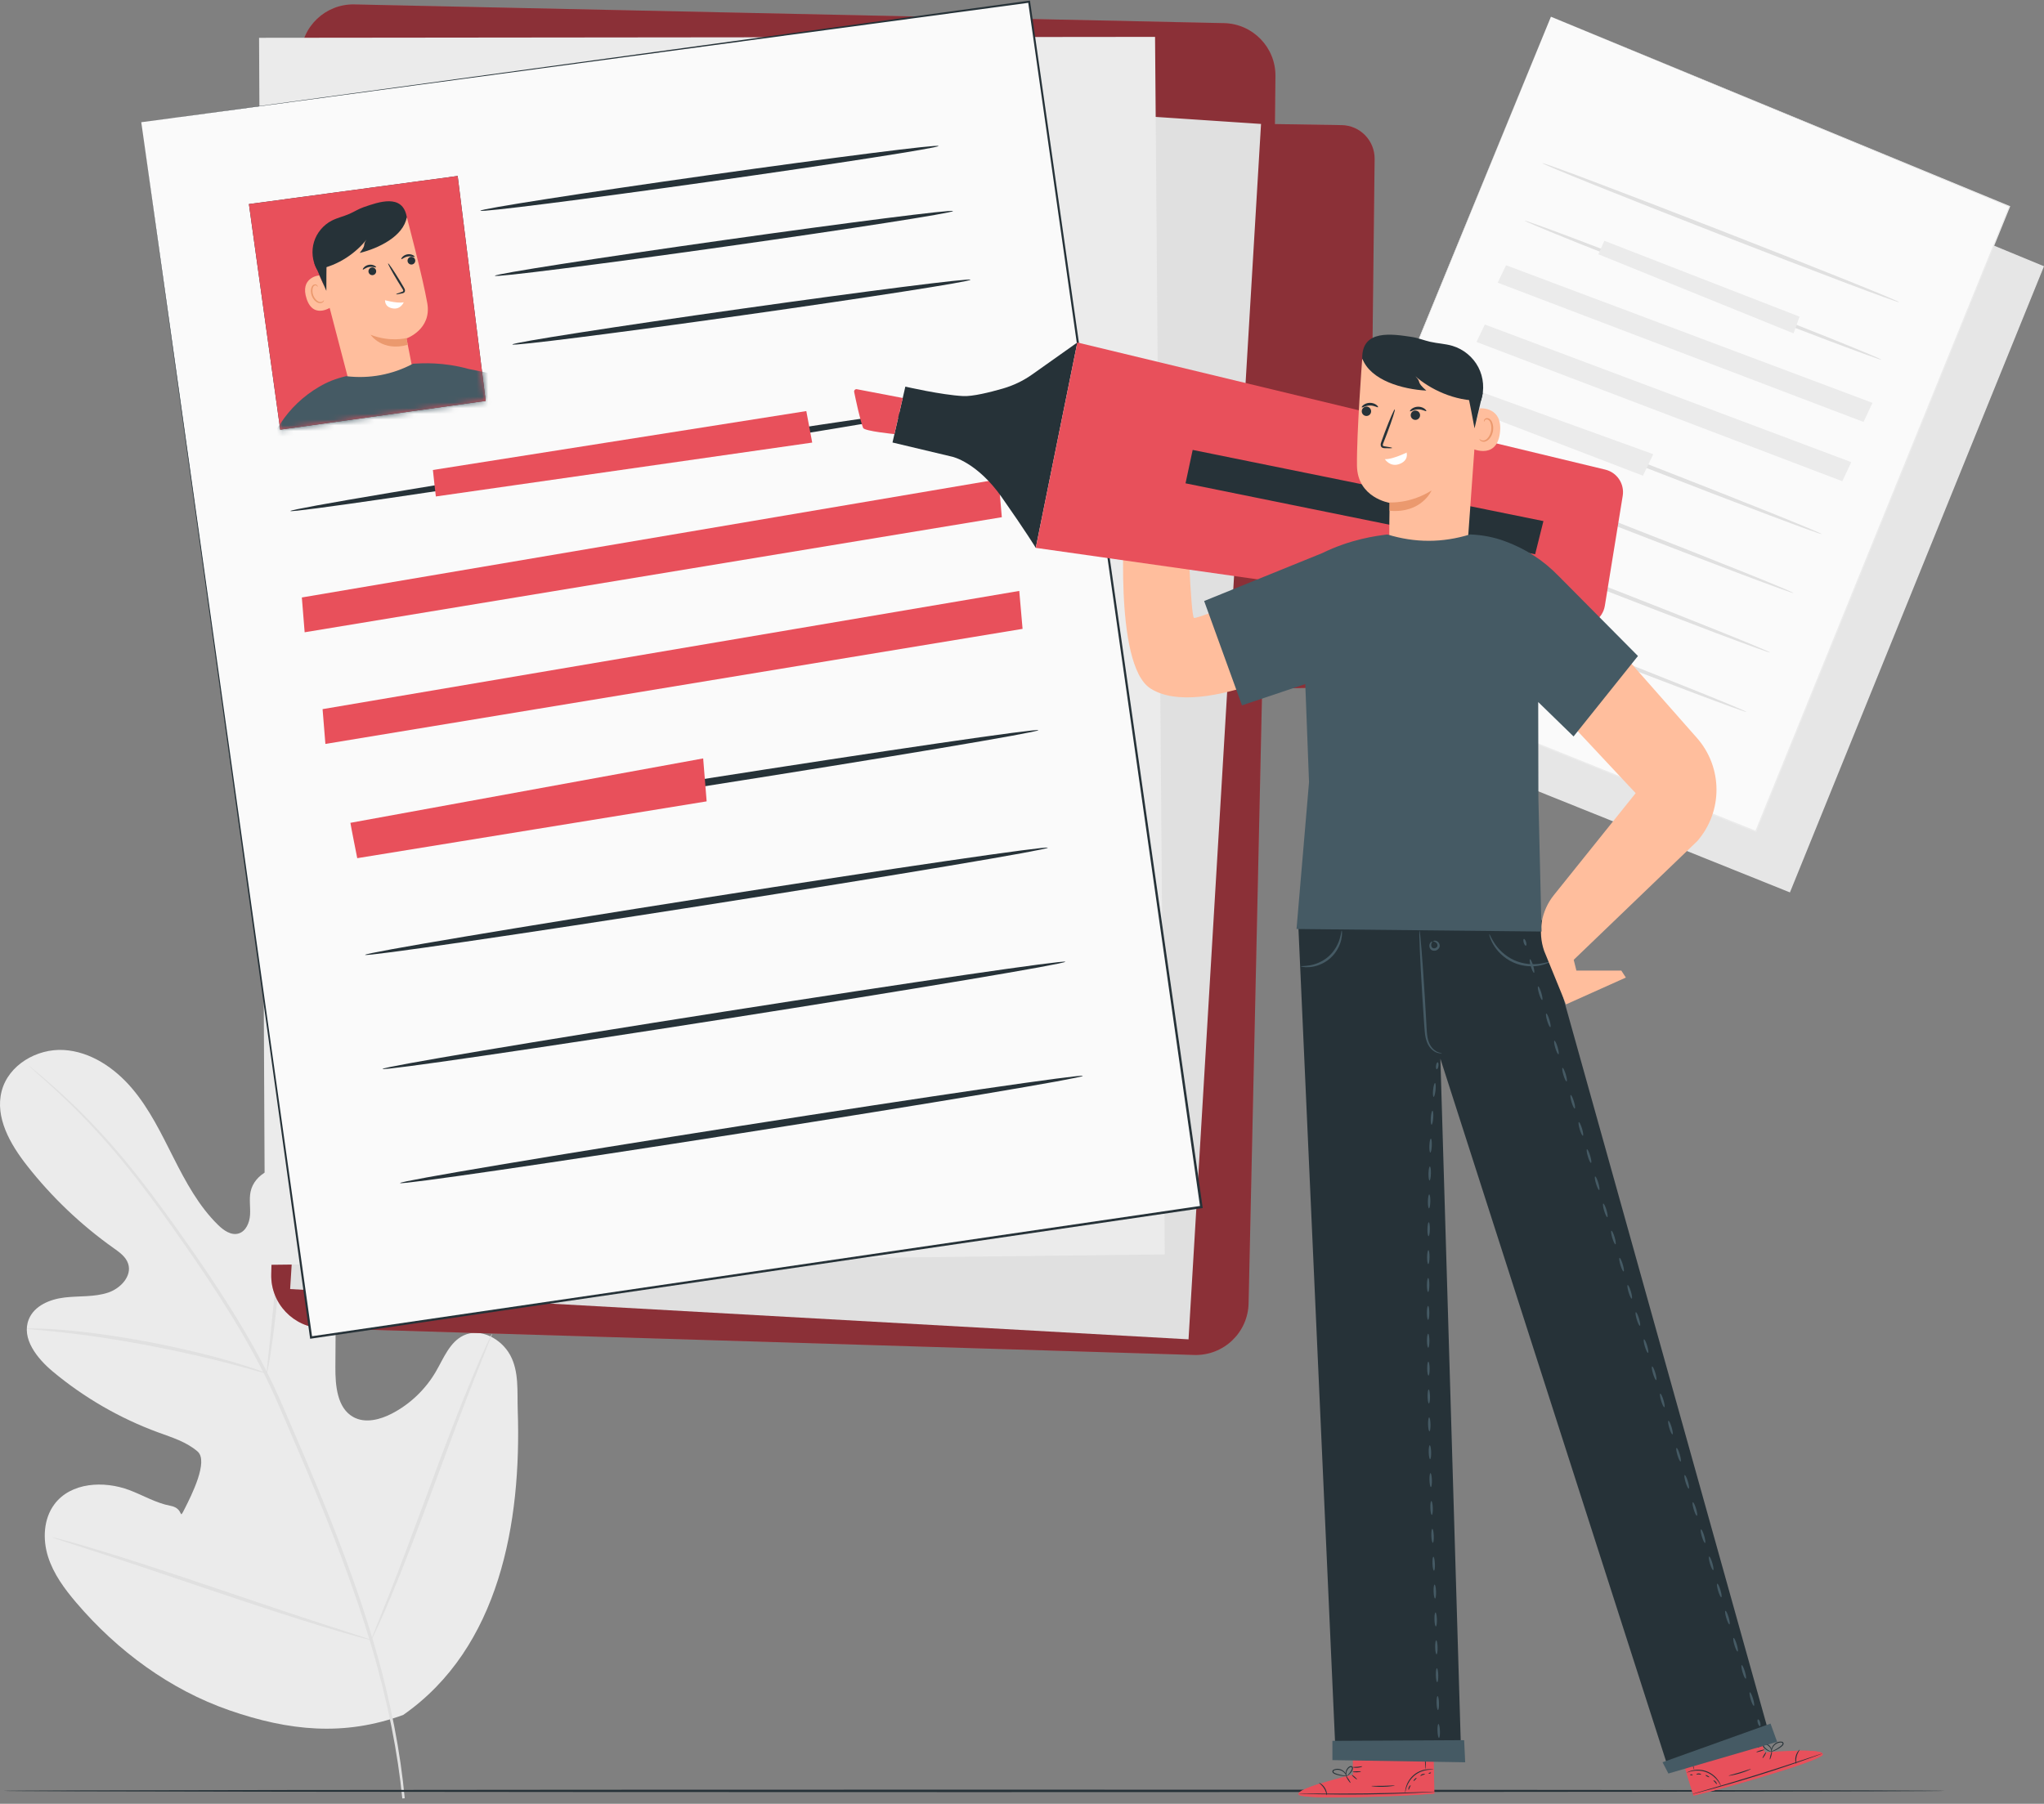 <svg width="358" height="316" viewBox="0 0 358 316" fill="none" xmlns="http://www.w3.org/2000/svg">
<rect x="0" y="0" width="358" height="316" fill="#808080" stroke="none"/>
<path d="M70.627 300.437C87.516 288.637 91.348 266.736 90.68 247.049C90.569 243.763 90.93 240.299 89.366 237.416C87.802 234.533 84.155 232.563 81.213 233.947C78.772 235.096 77.709 237.935 76.344 240.283C74.528 243.407 71.821 245.991 68.637 247.644C66.544 248.729 63.955 249.394 61.89 248.255C59.055 246.69 58.721 242.774 58.741 239.506C58.78 233.414 58.818 227.322 58.855 221.232C58.876 217.963 58.885 214.626 57.869 211.524C56.852 208.422 54.606 205.54 51.497 204.67C48.388 203.799 44.543 205.591 43.886 208.79C43.613 210.122 43.884 211.503 43.794 212.86C43.703 214.217 43.071 215.719 41.782 216.097C40.478 216.479 39.17 215.553 38.193 214.597C34.819 211.297 32.531 207.046 30.391 202.818C28.252 198.591 26.175 194.263 23.114 190.663C20.053 187.064 15.819 184.211 11.139 183.946C6.457 183.682 1.47 186.571 0.287 191.166C-0.899 195.774 1.789 200.449 4.715 204.178C9.054 209.713 14.189 214.606 19.905 218.658C20.936 219.389 22.052 220.179 22.446 221.39C23.156 223.569 21.091 225.733 18.94 226.449C16.504 227.261 13.86 227.008 11.312 227.308C8.763 227.608 6.003 228.732 5.038 231.141C3.7 234.481 6.494 237.983 9.243 240.276C14.748 244.869 21.034 248.497 27.739 250.954C30.143 251.834 32.673 252.605 34.612 254.294C36.551 255.984 33.542 261.963 32.372 264.265C31.199 266.57 32.372 264.265 29.853 263.798C27.336 263.331 25.08 261.964 22.68 261.058C18.189 259.363 12.388 259.673 9.511 263.554C7.62 266.106 7.454 269.659 8.411 272.7C9.367 275.742 11.306 278.362 13.365 280.778C20.564 289.224 29.78 296.023 40.2 299.636C50.618 303.246 60.273 304.223 70.627 300.437Z" fill="#EBEBEB"/>
<path d="M70.886 315.033C70.172 307.235 68.462 298.024 65.546 288.096C62.648 278.161 58.569 267.534 53.92 256.565C52.748 253.828 51.59 251.123 50.449 248.457C49.303 245.798 48.167 243.161 46.897 240.651C44.377 235.619 41.572 230.972 38.77 226.645C35.97 222.315 33.154 218.308 30.495 214.581C27.826 210.857 25.273 207.434 22.813 204.413C17.911 198.351 13.386 193.938 10.156 191.036C8.544 189.579 7.256 188.489 6.374 187.762C5.949 187.417 5.616 187.147 5.366 186.943C5.136 186.761 5.015 186.672 5.009 186.68C5.002 186.688 5.109 186.793 5.326 186.991C5.567 187.206 5.889 187.492 6.297 187.856C7.153 188.612 8.415 189.729 10.002 191.21C13.178 194.163 17.64 198.606 22.486 204.684C24.918 207.714 27.445 211.144 30.091 214.874C32.731 218.612 35.527 222.623 38.308 226.95C41.09 231.275 43.874 235.91 46.372 240.918C47.632 243.417 48.755 246.031 49.902 248.697C51.042 251.362 52.198 254.066 53.369 256.802C58.013 267.763 62.098 278.358 65.017 288.255C67.953 298.143 69.699 307.308 70.463 315.073" fill="#E0E0E0"/>
<path d="M46.725 240.623C46.765 240.629 46.877 240.132 47.044 239.228C47.216 238.324 47.421 237.01 47.651 235.383C48.113 232.128 48.597 227.612 49.113 222.632C49.629 217.649 50.177 213.153 50.687 209.915C50.938 208.296 51.153 206.986 51.315 206.083C51.47 205.179 51.538 204.674 51.497 204.664C51.457 204.655 51.313 205.142 51.087 206.034C50.855 206.924 50.574 208.226 50.27 209.841C49.649 213.072 49.033 217.579 48.517 222.567C48.02 227.483 47.573 231.931 47.23 235.329C47.065 236.863 46.926 238.156 46.813 239.194C46.717 240.107 46.683 240.616 46.725 240.623Z" fill="#E0E0E0"/>
<path d="M4.703 232.77C4.702 232.812 5.3 232.881 6.379 232.971C7.457 233.067 9.018 233.197 10.941 233.42C14.79 233.836 20.086 234.596 25.893 235.69C31.699 236.795 36.911 238.018 40.656 239.012C42.533 239.496 44.04 239.928 45.084 240.22C46.127 240.517 46.71 240.662 46.724 240.623C46.737 240.583 46.177 240.361 45.154 239.994C44.129 239.632 42.635 239.136 40.768 238.597C37.042 237.494 31.827 236.2 26.003 235.091C20.18 233.995 14.854 233.299 10.982 232.992C9.047 232.823 7.477 232.757 6.391 232.735C5.306 232.717 4.706 232.727 4.703 232.77Z" fill="#E0E0E0"/>
<path d="M65.029 287.318C65.048 287.326 65.146 287.151 65.317 286.805C65.511 286.395 65.748 285.893 66.035 285.285C66.653 283.963 67.498 282.025 68.51 279.617C70.537 274.804 73.128 268.066 75.887 260.592C78.648 253.116 81.173 246.363 83.097 241.514C84.04 239.157 84.815 237.218 85.391 235.776C85.638 235.151 85.841 234.635 86.007 234.211C86.142 233.851 86.204 233.658 86.184 233.649C86.165 233.641 86.067 233.818 85.896 234.162C85.701 234.573 85.464 235.074 85.177 235.681C84.559 237.004 83.715 238.942 82.703 241.349C80.675 246.163 78.085 252.901 75.325 260.377C72.565 267.852 70.04 274.604 68.116 279.453C67.172 281.81 66.398 283.75 65.82 285.189C65.574 285.815 65.371 286.332 65.205 286.755C65.072 287.116 65.01 287.31 65.029 287.318Z" fill="#E0E0E0"/>
<path d="M9.19 269.326C9.184 269.346 9.376 269.424 9.744 269.554C10.181 269.7 10.716 269.88 11.366 270.098C12.864 270.583 14.885 271.239 17.345 272.035C22.394 273.673 29.341 276.014 37.014 278.612C44.689 281.212 51.665 283.491 56.749 285.024C59.291 285.791 61.353 286.391 62.787 286.776C63.451 286.95 63.997 287.094 64.441 287.211C64.822 287.304 65.024 287.342 65.03 287.322C65.036 287.301 64.844 287.223 64.476 287.092C64.04 286.947 63.504 286.767 62.854 286.55C61.356 286.064 59.335 285.41 56.875 284.613C51.826 282.976 44.878 280.634 37.203 278.036C29.53 275.437 22.556 273.158 17.471 271.625C14.93 270.857 12.867 270.257 11.432 269.872C10.77 269.698 10.223 269.554 9.778 269.437C9.398 269.344 9.196 269.305 9.19 269.326Z" fill="#E0E0E0"/>
<path d="M277.552 13.445L232.424 123.65L313.437 156.187L357.874 46.697L277.552 13.445Z" fill="#E6E6E6"/>
<path d="M277.552 13.445C278.287 13.749 309.217 26.513 357.911 46.609L358 46.646L357.964 46.734C345.485 77.499 330.13 115.351 313.547 156.232L313.503 156.341L313.394 156.297C313.208 156.222 313.005 156.141 312.803 156.06C283.96 144.472 256.613 133.484 232.384 123.75L232.284 123.71L232.325 123.61C259.079 58.44 277.191 14.323 277.552 13.445C277.194 14.323 259.161 58.474 232.523 123.69L232.464 123.55C256.695 133.278 284.045 144.259 312.89 155.839C313.093 155.921 313.295 156.002 313.482 156.076L313.328 156.141C329.926 115.267 345.295 77.419 357.785 46.66L357.838 46.785C309.189 26.583 278.286 13.75 277.552 13.445Z" fill="#E6E6E6"/>
<path d="M271.641 2.93L226.514 113.134L307.527 145.671L351.964 36.182L271.641 2.93Z" fill="#FAFAFA"/>
<path d="M271.641 2.93C272.377 3.233 303.307 15.997 352.001 36.093L352.089 36.13L352.053 36.219C339.574 66.983 324.219 104.835 307.637 145.717L307.592 145.826L307.483 145.781C307.297 145.707 307.095 145.626 306.892 145.544C278.05 133.956 250.703 122.968 226.474 113.234L226.374 113.194L226.415 113.094C253.169 47.924 271.281 3.808 271.641 2.93C271.283 3.808 253.25 47.958 226.612 113.175L226.554 113.035C250.785 122.763 278.135 133.744 306.981 145.325C307.183 145.406 307.386 145.487 307.572 145.562L307.418 145.627C324.017 104.753 339.385 66.905 351.875 36.146L351.928 36.271C303.278 16.068 272.377 3.235 271.641 2.93Z" fill="#EBEBEB"/>
<path d="M332.624 52.94C332.553 53.123 318.507 47.818 301.256 41.093C283.999 34.365 270.071 28.766 270.142 28.583C270.214 28.4 284.256 33.704 301.513 40.432C318.764 47.157 332.694 52.758 332.624 52.94Z" fill="#E0E0E0"/>
<path d="M329.524 63.019C329.452 63.201 315.407 57.896 298.156 51.171C280.899 44.444 266.971 38.844 267.042 38.661C267.114 38.478 281.156 43.782 298.413 50.51C315.664 57.235 329.595 62.837 329.524 63.019Z" fill="#E0E0E0"/>
<path d="M319.05 93.565C318.978 93.748 304.933 88.443 287.682 81.718C270.424 74.99 256.497 69.39 256.568 69.208C256.639 69.025 270.682 74.329 287.939 81.057C305.19 87.782 319.12 93.383 319.05 93.565Z" fill="#E0E0E0"/>
<path d="M314.105 103.886C314.034 104.069 299.988 98.763 282.737 92.038C265.48 85.311 251.552 79.711 251.623 79.528C251.695 79.345 265.737 84.649 282.994 91.377C300.246 98.102 314.176 103.703 314.105 103.886Z" fill="#E0E0E0"/>
<path d="M309.997 114.308C309.926 114.49 295.88 109.185 278.629 102.46C261.372 95.733 247.444 90.133 247.516 89.95C247.587 89.767 261.629 95.072 278.887 101.799C296.138 108.523 310.068 114.125 309.997 114.308Z" fill="#E0E0E0"/>
<path d="M305.889 124.729C305.817 124.912 291.771 119.607 274.521 112.882C257.263 106.155 243.336 100.554 243.407 100.372C243.478 100.189 257.521 105.494 274.778 112.221C292.03 118.946 305.96 124.547 305.889 124.729Z" fill="#E0E0E0"/>
<path d="M280.996 42.18C280.791 42.608 279.951 44.544 279.951 44.544L314.136 58.405L315.18 55.474L280.996 42.18Z" fill="#EBEBEB"/>
<path d="M263.782 46.469C263.577 46.898 262.318 49.525 262.318 49.525L326.389 73.922L327.965 70.579L263.782 46.469Z" fill="#EBEBEB"/>
<path d="M260.065 56.852C259.86 57.28 258.601 59.907 258.601 59.907L322.672 84.306L324.248 80.962L260.065 56.852Z" fill="#EBEBEB"/>
<path d="M256.844 67.742C256.771 67.894 255.691 71.04 255.691 71.04L287.759 83.339L289.566 79.568L256.844 67.742Z" fill="#EBEBEB"/>
<path d="M340.617 313.744C340.617 313.862 264.502 313.958 170.632 313.958C76.73 313.958 0.631 313.862 0.631 313.744C0.631 313.627 76.73 313.531 170.632 313.531C264.502 313.531 340.617 313.626 340.617 313.744Z" fill="#263238"/>
<path d="M52.681 9.689C51.587 46.779 48.364 186.087 47.508 223.26C47.391 228.337 51.392 232.551 56.468 232.706L209.16 237.373C214.295 237.529 218.572 233.471 218.685 228.336L221.062 120.651L233.989 120.441C237.169 120.39 239.73 117.816 239.767 114.636L240.76 27.859C240.797 24.625 238.214 21.97 234.98 21.919L223.3 21.734L223.389 13.342C223.442 8.305 219.43 4.163 214.394 4.054L62.067 0.776C57.022 0.666 52.83 4.642 52.681 9.689Z" fill="#E8505B"/>
<path opacity="0.4" d="M52.681 9.689C51.587 46.779 48.364 186.087 47.508 223.26C47.391 228.337 51.392 232.551 56.468 232.706L209.16 237.373C214.295 237.529 218.572 233.471 218.685 228.336L221.062 120.651L233.989 120.441C237.169 120.39 239.73 117.816 239.767 114.636L240.76 27.859C240.797 24.625 238.214 21.97 234.98 21.919L223.3 21.734L223.389 13.342C223.442 8.305 219.43 4.163 214.394 4.054L62.067 0.776C57.022 0.666 52.83 4.642 52.681 9.689Z" fill="black"/>
<path d="M64.285 11.281L50.818 225.829L208.168 234.639L220.866 21.714L64.285 11.281Z" fill="#E0E0E0"/>
<path d="M45.375 6.622L46.422 221.59L204.008 219.758L202.304 6.461L45.375 6.622Z" fill="#EBEBEB"/>
<path d="M24.744 21.411L54.486 234.314L210.416 211.456L180.246 0.297L24.744 21.411Z" fill="#FAFAFA"/>
<path d="M24.744 21.413C26.167 21.217 86.01 13.024 180.222 0.125L180.393 0.102L180.418 0.273C188.906 59.598 199.349 132.593 210.627 211.427L210.658 211.637L210.447 211.668C210.089 211.721 209.699 211.778 209.31 211.835C153.791 219.966 101.151 227.675 54.515 234.506L54.321 234.534L54.294 234.34C36.814 108.38 24.979 23.11 24.744 21.413C24.983 23.107 36.969 108.358 54.677 234.288L54.457 234.123C101.093 227.281 153.73 219.558 209.247 211.413C209.636 211.355 210.026 211.299 210.384 211.246L210.203 211.487C198.954 132.649 188.537 59.65 180.072 0.323L180.268 0.471C86.029 13.16 26.167 21.221 24.744 21.413Z" fill="#263238"/>
<path d="M170.448 70.748C170.503 71.097 143.774 75.585 110.754 80.769C77.723 85.956 50.911 89.875 50.856 89.526C50.801 89.176 77.525 84.69 110.556 79.504C143.575 74.32 170.393 70.399 170.448 70.748Z" fill="#263238"/>
<path d="M181.867 127.92C181.922 128.269 155.192 132.757 122.173 137.941C89.142 143.127 62.33 147.047 62.275 146.697C62.22 146.348 88.944 141.862 121.975 136.676C154.994 131.492 181.812 127.571 181.867 127.92Z" fill="#263238"/>
<path d="M183.531 148.506C183.586 148.855 156.856 153.343 123.837 158.527C90.807 163.713 63.994 167.633 63.939 167.283C63.884 166.934 90.608 162.448 123.639 157.262C156.658 152.077 183.476 148.157 183.531 148.506Z" fill="#263238"/>
<path d="M164.381 25.577C164.394 25.898 146.44 28.696 124.286 31.826C102.123 34.958 84.152 37.235 84.139 36.915C84.126 36.594 102.075 33.797 124.238 30.665C146.393 27.535 164.367 25.256 164.381 25.577Z" fill="#263238"/>
<path d="M166.917 36.975C166.93 37.296 148.976 40.094 126.822 43.225C104.659 46.356 86.688 48.634 86.675 48.313C86.662 47.992 104.611 45.195 126.774 42.064C148.929 38.933 166.904 36.655 166.917 36.975Z" fill="#263238"/>
<path d="M169.978 49.007C169.991 49.327 152.038 52.126 129.883 55.256C107.721 58.387 89.75 60.665 89.737 60.344C89.724 60.024 107.673 57.226 129.836 54.095C151.99 50.965 169.965 48.686 169.978 49.007Z" fill="#263238"/>
<path d="M186.592 168.49C186.647 168.84 159.918 173.327 126.898 178.511C93.868 183.697 67.055 187.617 67 187.268C66.945 186.919 93.669 182.432 126.7 177.246C159.719 172.062 186.537 168.141 186.592 168.49Z" fill="#263238"/>
<path d="M189.653 188.483C189.708 188.832 162.979 193.319 129.96 198.503C96.929 203.69 70.117 207.609 70.062 207.26C70.007 206.911 96.73 202.424 129.761 197.238C162.78 192.054 189.598 188.133 189.653 188.483Z" fill="#263238"/>
<path d="M75.821 82.337C75.89 83.192 76.339 86.976 76.339 86.976L142.255 77.536L141.222 72.016L75.821 82.337Z" fill="#E8505B"/>
<path d="M52.867 104.671C52.935 105.526 53.359 110.768 53.359 110.768L175.467 90.608L174.888 83.961L52.867 104.671Z" fill="#E8505B"/>
<path d="M56.499 124.233C56.568 125.089 56.992 130.33 56.992 130.33L179.1 110.17L178.52 103.523L56.499 124.233Z" fill="#E8505B"/>
<path d="M61.373 144.151C61.398 144.453 62.57 150.343 62.57 150.343L123.766 140.391L123.158 132.867L61.373 144.151Z" fill="#E8505B"/>
<path d="M43.597 35.752L49.081 75.269L85.063 70.231L80.161 30.828L43.597 35.752Z" fill="#263238"/>
<path d="M43.597 35.752L49.081 75.269L85.063 70.231L80.161 30.828L43.597 35.752Z" fill="#E8505B"/>
<mask id="mask0_1354_115683" style="mask-type:luminance" maskUnits="userSpaceOnUse" x="43" y="30" width="43" height="46">
<path d="M43.597 35.752L49.081 75.269L85.063 70.231L80.161 30.828L43.597 35.752Z" fill="white"/>
</mask>
<g mask="url(#mask0_1354_115683)">
<path d="M61.541 68.474L72.384 65.54C72.212 64.242 71.192 59.287 71.192 59.287C71.192 59.287 75.639 57.721 74.841 53.132C74.042 48.542 71.286 38.176 71.286 38.176C65.56 36.888 59.586 38.8 55.671 43.171L55.089 43.821L61.541 68.474Z" fill="#FFBE9D"/>
<path d="M71.701 46.245C71.383 46.049 71.284 45.632 71.48 45.314C71.676 44.996 72.092 44.897 72.41 45.093C72.729 45.289 72.828 45.705 72.632 46.023C72.436 46.342 72.019 46.441 71.701 46.245Z" fill="#263238"/>
<path d="M72.616 44.991C72.56 45.084 72.045 44.821 71.414 44.936C70.781 45.042 70.386 45.462 70.302 45.395C70.261 45.365 70.306 45.208 70.477 45.02C70.645 44.832 70.954 44.624 71.349 44.555C71.742 44.486 72.104 44.578 72.325 44.698C72.55 44.817 72.645 44.949 72.616 44.991Z" fill="#263238"/>
<path d="M65.454 46.897C65.802 47.03 65.977 47.422 65.842 47.771C65.709 48.119 65.317 48.294 64.968 48.159C64.62 48.026 64.445 47.634 64.58 47.285C64.713 46.937 65.105 46.763 65.454 46.897Z" fill="#263238"/>
<path d="M65.87 46.827C65.813 46.92 65.299 46.657 64.668 46.772C64.035 46.878 63.64 47.298 63.556 47.23C63.515 47.201 63.56 47.044 63.731 46.856C63.899 46.668 64.208 46.46 64.603 46.391C64.996 46.322 65.358 46.414 65.579 46.533C65.804 46.654 65.899 46.785 65.87 46.827Z" fill="#263238"/>
<path d="M69.37 51.555C69.357 51.507 69.732 51.355 70.35 51.148C70.512 51.1 70.635 51.039 70.63 50.948C70.64 50.843 70.544 50.678 70.423 50.497C70.183 50.11 69.94 49.719 69.685 49.309C68.656 47.612 67.891 46.195 67.977 46.142C68.063 46.09 68.967 47.423 69.997 49.12C70.243 49.536 70.478 49.932 70.71 50.324C70.806 50.503 70.963 50.704 70.928 50.993C70.908 51.138 70.797 51.26 70.693 51.309C70.59 51.362 70.497 51.38 70.418 51.398C69.784 51.539 69.384 51.603 69.37 51.555Z" fill="#263238"/>
<path d="M67.452 52.629C66.721 52.361 69.44 53.252 70.713 52.95C70.713 52.95 70.196 54.265 68.786 54.028C67.321 53.782 67.452 52.629 67.452 52.629Z" fill="white"/>
<path d="M71.188 59.223C71.188 59.223 68.338 59.998 64.902 58.641C64.902 58.641 66.928 61.673 71.42 60.407L71.188 59.223Z" fill="#EB996E"/>
<path d="M55.907 48.25C55.799 48.238 52.446 48.632 53.717 52.389C54.987 56.147 58.362 53.621 58.332 53.511C58.303 53.402 55.907 48.25 55.907 48.25Z" fill="#FFBE9D"/>
<path d="M56.735 52.585C56.714 52.578 56.685 52.653 56.591 52.741C56.5 52.827 56.327 52.923 56.105 52.916C55.659 52.905 55.111 52.387 54.865 51.717C54.739 51.378 54.701 51.028 54.731 50.717C54.753 50.403 54.865 50.151 55.053 50.048C55.237 49.935 55.418 50.007 55.5 50.097C55.586 50.186 55.588 50.269 55.61 50.268C55.624 50.274 55.669 50.178 55.587 50.032C55.546 49.964 55.472 49.89 55.36 49.847C55.245 49.805 55.1 49.812 54.965 49.874C54.683 49.992 54.512 50.347 54.478 50.688C54.43 51.036 54.465 51.432 54.606 51.812C54.885 52.562 55.512 53.139 56.109 53.113C56.397 53.092 56.591 52.938 56.674 52.811C56.76 52.678 56.751 52.587 56.735 52.585Z" fill="#EB996E"/>
<path d="M71.249 38.045C70.649 41.409 66.322 43.502 63.002 44.314C64.302 42.662 63.395 43.124 64.176 41.987C62.506 44.119 59.368 46.571 55.502 47.192C54.701 45.74 54.514 43.961 54.998 42.373C55.482 40.787 56.629 39.414 58.104 38.655C59.078 38.154 60.166 37.92 61.17 37.482C62.017 37.112 62.803 36.6 63.678 36.298C66.302 35.394 70.545 33.848 71.249 38.045Z" fill="#263238"/>
<path d="M57.246 45.102C57.155 45.575 57.16 50.954 57.16 50.954L55.056 46.159L57.246 45.102Z" fill="#263238"/>
<path d="M39.991 87.623L49.106 74.207L49.108 74.209C50.858 71.551 53.089 69.41 55.925 67.743C57.302 66.932 58.811 66.32 60.611 65.904C64.749 66.383 68.661 65.655 72.347 63.72C73.997 63.622 77.641 63.406 82.095 64.642L100.133 68.313L97.527 84.137L87.974 82.79L90.044 96.825L95.713 117.347L60.987 124.203L57.906 105.205L55.377 91.517L51.269 97.341L39.991 87.623Z" fill="#455A64"/>
</g>
<path d="M236.959 310.89L236.916 303.351L251.037 303.18L251.217 314.209L250.342 314.275C246.448 314.539 230.524 315.341 227.909 314.583C224.994 313.738 236.959 310.89 236.959 310.89Z" fill="#E8505B"/>
<path d="M246.096 314.165C246.283 312.982 246.926 311.878 247.861 311.132C248.797 310.386 249.955 309.984 251.15 310.065L251.201 314.011L246.096 314.165Z" fill="#E8505B"/>
<path d="M231.116 312.492C231.116 312.492 226.925 313.756 227.458 314.443C227.991 315.129 244.114 314.924 251.217 314.211L251.191 313.895L232.387 314.294C232.387 314.294 231.938 312.517 231.116 312.492Z" fill="#E8505B"/>
<path d="M251.412 313.881C251.412 313.886 251.329 313.896 251.17 313.91C250.961 313.926 250.731 313.942 250.473 313.961C249.776 314 248.919 314.048 247.907 314.104C245.74 314.21 242.745 314.316 239.435 314.361C236.125 314.405 233.127 314.38 230.958 314.333C229.946 314.304 229.088 314.279 228.39 314.259C228.131 314.247 227.903 314.237 227.693 314.227C227.534 314.218 227.45 314.21 227.45 314.204C227.45 314.199 227.534 314.195 227.693 314.193C227.903 314.193 228.133 314.193 228.392 314.193C229.09 314.198 229.947 314.204 230.96 314.213C233.129 314.229 236.125 314.235 239.434 314.191C242.742 314.146 245.735 314.059 247.903 313.985C248.915 313.949 249.773 313.92 250.47 313.896C250.729 313.889 250.958 313.883 251.168 313.877C251.328 313.873 251.412 313.875 251.412 313.881Z" fill="#263238"/>
<path d="M232.393 314.516C232.341 314.523 232.293 313.91 231.898 313.296C231.514 312.676 230.981 312.369 231.011 312.325C231.021 312.282 231.629 312.54 232.043 313.205C232.465 313.865 232.436 314.525 232.393 314.516Z" fill="#263238"/>
<path d="M236.534 312.348C236.494 312.373 236.292 312.134 236.082 311.811C235.872 311.489 235.733 311.208 235.773 311.182C235.812 311.155 236.015 311.396 236.225 311.718C236.434 312.039 236.573 312.321 236.534 312.348Z" fill="#263238"/>
<path d="M237.669 311.73C237.638 311.766 237.413 311.62 237.167 311.405C236.922 311.189 236.747 310.986 236.778 310.951C236.809 310.915 237.034 311.061 237.28 311.276C237.526 311.491 237.7 311.694 237.669 311.73Z" fill="#263238"/>
<path d="M238.375 310.382C238.376 310.43 238.047 310.476 237.64 310.486C237.232 310.496 236.901 310.465 236.9 310.418C236.899 310.37 237.228 310.324 237.636 310.314C238.042 310.305 238.374 310.335 238.375 310.382Z" fill="#263238"/>
<path d="M238.611 309.443C238.628 309.485 238.27 309.652 237.792 309.692C237.314 309.736 236.933 309.634 236.942 309.59C236.949 309.541 237.323 309.564 237.778 309.522C238.231 309.484 238.596 309.396 238.611 309.443Z" fill="#263238"/>
<path d="M236.039 311.121C236.04 311.14 235.692 311.187 235.131 311.127C234.851 311.096 234.519 311.035 234.162 310.926C233.984 310.865 233.799 310.82 233.606 310.705C233.516 310.646 233.415 310.564 233.378 310.427C233.339 310.291 233.41 310.137 233.511 310.063C234.372 309.603 235.247 310.079 235.574 310.523C235.755 310.75 235.838 310.972 235.879 311.125C235.917 311.28 235.916 311.369 235.905 311.37C235.873 311.383 235.839 311.014 235.482 310.601C235.306 310.4 235.04 310.204 234.7 310.108C234.379 310.017 233.922 309.997 233.62 310.195C233.477 310.304 233.535 310.473 233.697 310.566C233.848 310.66 234.041 310.717 234.21 310.778C234.555 310.891 234.876 310.964 235.147 311.009C235.693 311.096 236.039 311.092 236.039 311.121Z" fill="#263238"/>
<path d="M235.804 311.166C235.791 311.176 235.655 310.946 235.692 310.537C235.711 310.336 235.782 310.097 235.931 309.871C236.088 309.668 236.291 309.387 236.68 309.399C236.891 309.423 236.997 309.661 236.966 309.814C236.951 309.974 236.881 310.111 236.817 310.222C236.685 310.451 236.534 310.636 236.395 310.776C236.114 311.057 235.891 311.167 235.88 311.15C235.864 311.128 236.059 310.985 236.306 310.694C236.429 310.549 236.562 310.365 236.679 310.145C236.801 309.951 236.882 309.606 236.653 309.568C236.426 309.549 236.197 309.778 236.061 309.96C235.92 310.159 235.844 310.371 235.811 310.554C235.747 310.924 235.834 311.158 235.804 311.166Z" fill="#263238"/>
<path d="M251.075 310.022C251.073 310.054 250.67 309.989 250.033 310.072C249.402 310.15 248.526 310.421 247.769 311.039C247.013 311.659 246.574 312.464 246.372 313.067C246.163 313.676 246.148 314.082 246.117 314.079C246.106 314.078 246.099 313.977 246.113 313.795C246.125 313.612 246.165 313.348 246.257 313.031C246.434 312.402 246.872 311.554 247.661 310.908C248.45 310.263 249.368 310.002 250.02 309.953C250.348 309.926 250.615 309.939 250.797 309.962C250.979 309.985 251.077 310.012 251.075 310.022Z" fill="#263238"/>
<path d="M249.537 304.164C249.585 304.163 249.656 305.461 249.696 307.062C249.737 308.665 249.732 309.965 249.685 309.966C249.638 309.967 249.566 308.669 249.526 307.067C249.484 305.465 249.49 304.166 249.537 304.164Z" fill="#263238"/>
<path d="M244.302 312.804C244.308 312.848 243.39 313.011 242.243 313.035C241.095 313.062 240.171 312.939 240.176 312.895C240.18 312.845 241.102 312.89 242.239 312.863C243.376 312.84 244.296 312.755 244.302 312.804Z" fill="#263238"/>
<path d="M247.07 312.763C247.105 312.798 246.997 312.96 246.905 313.172C246.81 313.384 246.764 313.573 246.715 313.571C246.669 313.571 246.64 313.349 246.747 313.103C246.855 312.858 247.038 312.729 247.07 312.763Z" fill="#263238"/>
<path d="M248.096 311.46C248.13 311.492 248.041 311.641 247.897 311.791C247.753 311.941 247.608 312.036 247.574 312.003C247.539 311.97 247.629 311.823 247.773 311.672C247.917 311.522 248.062 311.427 248.096 311.46Z" fill="#263238"/>
<path d="M249.581 310.843C249.572 310.891 249.384 310.891 249.177 310.968C248.969 311.038 248.823 311.155 248.786 311.124C248.747 311.099 248.863 310.896 249.121 310.806C249.377 310.715 249.595 310.8 249.581 310.843Z" fill="#263238"/>
<path d="M250.639 310.547C250.657 310.591 250.577 310.664 250.46 310.711C250.343 310.757 250.234 310.76 250.216 310.716C250.199 310.673 250.279 310.599 250.396 310.552C250.513 310.506 250.622 310.503 250.639 310.547Z" fill="#263238"/>
<path d="M309.125 306.992L306.826 299.812L293.35 304.033L296.602 314.572L297.455 314.364C301.239 313.406 316.625 309.226 318.875 307.694C321.384 305.985 309.125 306.992 309.125 306.992Z" fill="#E8505B"/>
<path d="M301.454 312.938C300.91 311.872 299.956 311.022 298.835 310.603C297.713 310.184 296.488 310.162 295.378 310.61L296.555 314.377L301.454 312.938Z" fill="#E8505B"/>
<path d="M315.177 306.699C315.177 306.699 319.553 306.6 319.259 307.418C318.966 308.236 303.575 313.045 296.601 314.573L296.528 314.265L314.528 308.809C314.528 308.807 314.403 306.977 315.177 306.699Z" fill="#E8505B"/>
<path d="M296.314 314.32C296.316 314.326 296.399 314.309 296.554 314.272C296.757 314.222 296.98 314.167 297.232 314.104C297.907 313.925 298.736 313.704 299.715 313.444C301.807 312.872 304.687 312.043 307.848 311.058C311.009 310.073 313.851 309.118 315.898 308.4C316.851 308.058 317.659 307.768 318.316 307.533C318.558 307.441 318.773 307.36 318.969 307.285C319.118 307.227 319.195 307.193 319.193 307.188C319.191 307.183 319.11 307.206 318.958 307.253C318.758 307.318 318.54 307.389 318.294 307.47C317.632 307.691 316.819 307.964 315.858 308.285C313.802 308.974 310.956 309.91 307.797 310.894C304.639 311.878 301.765 312.725 299.682 313.327C298.709 313.607 297.885 313.846 297.214 314.039C296.965 314.113 296.745 314.179 296.544 314.239C296.392 314.287 296.313 314.314 296.314 314.32Z" fill="#263238"/>
<path d="M314.59 309.021C314.642 309.012 314.497 308.415 314.682 307.709C314.855 307 315.265 306.543 315.224 306.51C315.202 306.472 314.703 306.907 314.515 307.667C314.32 308.425 314.552 309.044 314.59 309.021Z" fill="#263238"/>
<path d="M309.982 308.243C310.028 308.256 310.145 307.965 310.245 307.593C310.345 307.222 310.389 306.911 310.344 306.899C310.298 306.887 310.181 307.178 310.081 307.549C309.981 307.92 309.936 308.231 309.982 308.243Z" fill="#263238"/>
<path d="M308.71 308.005C308.751 308.028 308.919 307.82 309.087 307.539C309.254 307.258 309.356 307.01 309.315 306.986C309.274 306.962 309.106 307.171 308.939 307.452C308.773 307.733 308.669 307.981 308.71 308.005Z" fill="#263238"/>
<path d="M307.622 306.948C307.636 306.993 307.964 306.935 308.354 306.817C308.744 306.7 309.049 306.568 309.036 306.523C309.023 306.478 308.695 306.536 308.305 306.653C307.914 306.771 307.609 306.903 307.622 306.948Z" fill="#263238"/>
<path d="M307.106 306.129C307.104 306.175 307.495 306.222 307.962 306.112C308.43 306.005 308.761 305.79 308.738 305.751C308.716 305.706 308.368 305.844 307.923 305.945C307.48 306.051 307.106 306.08 307.106 306.129Z" fill="#263238"/>
<path d="M310.072 306.925C310.077 306.944 310.423 306.88 310.937 306.649C311.193 306.534 311.489 306.372 311.795 306.158C311.945 306.045 312.107 305.945 312.255 305.776C312.323 305.691 312.393 305.582 312.385 305.44C312.38 305.299 312.266 305.175 312.146 305.135C311.184 304.964 310.5 305.689 310.327 306.213C310.226 306.484 310.215 306.721 310.225 306.88C310.236 307.039 310.266 307.122 310.276 307.121C310.31 307.122 310.227 306.761 310.44 306.258C310.545 306.011 310.736 305.743 311.029 305.546C311.306 305.36 311.734 305.2 312.084 305.294C312.253 305.353 312.25 305.532 312.125 305.67C312.012 305.807 311.845 305.92 311.703 306.03C311.411 306.246 311.128 306.414 310.884 306.541C310.394 306.795 310.063 306.899 310.072 306.925Z" fill="#263238"/>
<path d="M310.31 306.895C310.326 306.901 310.384 306.639 310.222 306.263C310.141 306.079 310 305.874 309.788 305.704C309.575 305.56 309.295 305.356 308.929 305.488C308.736 305.576 308.709 305.835 308.787 305.971C308.85 306.118 308.959 306.227 309.055 306.312C309.251 306.489 309.452 306.618 309.628 306.708C309.982 306.889 310.229 306.923 310.233 306.904C310.241 306.878 310.012 306.803 309.688 306.603C309.526 306.503 309.343 306.37 309.163 306.197C308.987 306.051 308.803 305.747 309.007 305.64C309.218 305.551 309.507 305.698 309.693 305.829C309.888 305.975 310.026 306.152 310.114 306.316C310.29 306.648 310.279 306.898 310.31 306.895Z" fill="#263238"/>
<path d="M295.437 310.547C295.449 310.576 295.812 310.389 296.443 310.27C297.068 310.149 297.985 310.134 298.895 310.487C299.806 310.841 300.474 311.471 300.853 311.981C301.239 312.495 301.38 312.877 301.409 312.864C301.419 312.859 301.394 312.761 301.325 312.591C301.256 312.422 301.136 312.182 300.951 311.91C300.588 311.367 299.908 310.697 298.958 310.327C298.008 309.959 297.053 309.996 296.419 310.151C296.098 310.228 295.848 310.323 295.683 310.402C295.517 310.482 295.433 310.537 295.437 310.547Z" fill="#263238"/>
<path d="M295.081 304.5C295.036 304.513 295.371 305.769 295.83 307.305C296.288 308.841 296.697 310.075 296.742 310.062C296.787 310.048 296.453 308.792 295.994 307.256C295.535 305.721 295.126 304.486 295.081 304.5Z" fill="#263238"/>
<path d="M302.741 311.089C302.748 311.133 303.671 311.003 304.769 310.669C305.869 310.339 306.709 309.936 306.691 309.895C306.672 309.849 305.809 310.178 304.72 310.505C303.632 310.836 302.731 311.04 302.741 311.089Z" fill="#263238"/>
<path d="M300.097 311.91C300.075 311.954 300.228 312.074 300.38 312.248C300.536 312.42 300.638 312.586 300.684 312.568C300.727 312.554 300.687 312.333 300.508 312.134C300.331 311.935 300.116 311.869 300.097 311.91Z" fill="#263238"/>
<path d="M298.714 310.984C298.692 311.026 298.823 311.139 299.006 311.237C299.19 311.334 299.356 311.38 299.379 311.339C299.401 311.297 299.271 311.184 299.087 311.086C298.904 310.988 298.736 310.943 298.714 310.984Z" fill="#263238"/>
<path d="M297.113 310.866C297.137 310.908 297.316 310.851 297.535 310.859C297.755 310.862 297.93 310.928 297.957 310.886C297.985 310.85 297.812 310.694 297.539 310.688C297.267 310.68 297.086 310.829 297.113 310.866Z" fill="#263238"/>
<path d="M296.015 310.916C296.012 310.963 296.111 311.008 296.237 311.016C296.362 311.025 296.466 310.993 296.469 310.946C296.473 310.899 296.374 310.854 296.248 310.845C296.123 310.837 296.018 310.869 296.015 310.916Z" fill="#263238"/>
<path d="M227.351 161.164L233.941 307.64L255.932 308.103L252.28 185.474L292.129 309.564L310.103 304.645L269.999 161.164" fill="#263238"/>
<path d="M291.188 308.73L292.214 310.702L311.26 305.151L310.103 301.953L291.188 308.73Z" fill="#455A64"/>
<path d="M307.905 301.222C308.019 301.188 308.189 301.424 308.287 301.75C308.384 302.075 308.372 302.367 308.259 302.4C308.146 302.434 307.975 302.198 307.878 301.872C307.78 301.547 307.793 301.256 307.905 301.222Z" fill="#455A64"/>
<path d="M306.48 296.47C306.593 296.437 306.844 296.941 307.041 297.598C307.237 298.254 307.305 298.814 307.192 298.848C307.079 298.882 306.828 298.377 306.631 297.72C306.435 297.064 306.367 296.504 306.48 296.47Z" fill="#455A64"/>
<path d="M305.053 291.713C305.166 291.679 305.417 292.184 305.614 292.84C305.811 293.497 305.879 294.057 305.766 294.09C305.652 294.124 305.402 293.62 305.205 292.962C305.009 292.306 304.94 291.747 305.053 291.713Z" fill="#455A64"/>
<path d="M303.627 286.955C303.74 286.921 303.991 287.426 304.188 288.082C304.385 288.739 304.453 289.299 304.34 289.332C304.227 289.366 303.976 288.862 303.78 288.205C303.582 287.548 303.514 286.989 303.627 286.955Z" fill="#455A64"/>
<path d="M302.201 282.197C302.314 282.163 302.565 282.668 302.761 283.324C302.958 283.981 303.026 284.541 302.914 284.575C302.801 284.608 302.55 284.104 302.353 283.447C302.156 282.791 302.088 282.231 302.201 282.197Z" fill="#455A64"/>
<path d="M300.774 277.447C300.887 277.413 301.138 277.918 301.335 278.574C301.531 279.231 301.6 279.791 301.486 279.825C301.373 279.858 301.122 279.354 300.926 278.697C300.73 278.041 300.662 277.481 300.774 277.447Z" fill="#455A64"/>
<path d="M299.348 272.689C299.461 272.655 299.712 273.161 299.909 273.816C300.106 274.473 300.174 275.033 300.061 275.067C299.948 275.1 299.697 274.596 299.5 273.939C299.303 273.283 299.235 272.723 299.348 272.689Z" fill="#455A64"/>
<path d="M297.922 267.931C298.035 267.898 298.286 268.403 298.482 269.059C298.679 269.715 298.747 270.275 298.635 270.309C298.522 270.343 298.271 269.838 298.074 269.181C297.877 268.525 297.809 267.965 297.922 267.931Z" fill="#455A64"/>
<path d="M296.496 263.173C296.609 263.14 296.86 263.645 297.057 264.301C297.253 264.958 297.321 265.518 297.209 265.551C297.096 265.585 296.845 265.081 296.648 264.423C296.451 263.767 296.383 263.207 296.496 263.173Z" fill="#455A64"/>
<path d="M295.069 258.416C295.182 258.382 295.433 258.887 295.63 259.543C295.827 260.2 295.895 260.76 295.782 260.793C295.668 260.827 295.418 260.323 295.221 259.665C295.024 259.009 294.956 258.449 295.069 258.416Z" fill="#455A64"/>
<path d="M293.643 253.666C293.756 253.632 294.007 254.136 294.203 254.793C294.4 255.45 294.468 256.01 294.355 256.043C294.242 256.077 293.991 255.573 293.794 254.915C293.598 254.259 293.53 253.699 293.643 253.666Z" fill="#455A64"/>
<path d="M292.217 248.908C292.33 248.874 292.581 249.378 292.777 250.035C292.974 250.692 293.042 251.252 292.929 251.286C292.816 251.319 292.565 250.815 292.368 250.158C292.171 249.501 292.103 248.941 292.217 248.908Z" fill="#455A64"/>
<path d="M290.79 244.15C290.903 244.116 291.154 244.621 291.351 245.277C291.548 245.934 291.616 246.494 291.502 246.528C291.389 246.561 291.138 246.057 290.942 245.4C290.746 244.744 290.678 244.184 290.79 244.15Z" fill="#455A64"/>
<path d="M289.364 239.392C289.477 239.359 289.728 239.863 289.925 240.52C290.122 241.176 290.19 241.736 290.078 241.77C289.964 241.804 289.714 241.299 289.517 240.643C289.319 239.986 289.251 239.427 289.364 239.392Z" fill="#455A64"/>
<path d="M287.937 234.634C288.051 234.601 288.302 235.106 288.498 235.762C288.695 236.419 288.763 236.979 288.651 237.012C288.538 237.046 288.287 236.542 288.09 235.885C287.892 235.228 287.824 234.668 287.937 234.634Z" fill="#455A64"/>
<path d="M286.512 229.884C286.625 229.851 286.876 230.356 287.073 231.012C287.269 231.669 287.337 232.228 287.225 232.262C287.112 232.296 286.861 231.791 286.664 231.135C286.467 230.478 286.399 229.918 286.512 229.884Z" fill="#455A64"/>
<path d="M285.085 225.127C285.198 225.093 285.449 225.598 285.646 226.254C285.843 226.911 285.911 227.471 285.798 227.504C285.685 227.538 285.434 227.034 285.237 226.376C285.04 225.72 284.972 225.16 285.085 225.127Z" fill="#455A64"/>
<path d="M283.658 220.369C283.772 220.335 284.022 220.84 284.219 221.496C284.416 222.153 284.484 222.713 284.371 222.746C284.258 222.78 284.007 222.276 283.81 221.618C283.614 220.962 283.546 220.402 283.658 220.369Z" fill="#455A64"/>
<path d="M282.233 215.611C282.346 215.577 282.597 216.082 282.793 216.738C282.99 217.395 283.058 217.955 282.946 217.989C282.833 218.022 282.582 217.518 282.385 216.861C282.188 216.205 282.12 215.645 282.233 215.611Z" fill="#455A64"/>
<path d="M280.806 210.853C280.919 210.82 281.17 211.325 281.367 211.981C281.564 212.637 281.632 213.197 281.519 213.231C281.406 213.264 281.155 212.76 280.959 212.103C280.761 211.447 280.693 210.887 280.806 210.853Z" fill="#455A64"/>
<path d="M279.38 206.103C279.494 206.07 279.744 206.574 279.941 207.231C280.138 207.887 280.206 208.447 280.093 208.481C279.98 208.515 279.729 208.01 279.532 207.354C279.335 206.697 279.267 206.137 279.38 206.103Z" fill="#455A64"/>
<path d="M277.954 201.345C278.067 201.312 278.318 201.816 278.514 202.473C278.711 203.129 278.779 203.689 278.666 203.723C278.553 203.757 278.302 203.252 278.105 202.596C277.909 201.939 277.84 201.379 277.954 201.345Z" fill="#455A64"/>
<path d="M276.527 196.588C276.64 196.554 276.891 197.058 277.088 197.715C277.285 198.372 277.353 198.932 277.24 198.965C277.126 198.999 276.876 198.495 276.679 197.838C276.483 197.181 276.415 196.622 276.527 196.588Z" fill="#455A64"/>
<path d="M275.101 191.83C275.214 191.796 275.465 192.3 275.662 192.957C275.859 193.614 275.927 194.174 275.814 194.207C275.7 194.241 275.45 193.737 275.253 193.079C275.056 192.424 274.988 191.864 275.101 191.83Z" fill="#455A64"/>
<path d="M273.675 187.08C273.788 187.046 274.039 187.551 274.235 188.207C274.432 188.864 274.5 189.424 274.387 189.457C274.274 189.491 274.023 188.987 273.826 188.329C273.63 187.673 273.561 187.113 273.675 187.08Z" fill="#455A64"/>
<path d="M272.249 182.322C272.362 182.288 272.613 182.793 272.81 183.449C273.006 184.106 273.074 184.666 272.961 184.7C272.848 184.733 272.597 184.229 272.4 183.571C272.204 182.916 272.136 182.356 272.249 182.322Z" fill="#455A64"/>
<path d="M270.822 177.564C270.935 177.53 271.186 178.035 271.383 178.691C271.58 179.348 271.648 179.908 271.535 179.942C271.421 179.975 271.17 179.471 270.974 178.814C270.777 178.158 270.709 177.598 270.822 177.564Z" fill="#455A64"/>
<path d="M269.395 172.806C269.509 172.773 269.76 173.277 269.956 173.934C270.153 174.59 270.221 175.15 270.108 175.184C269.995 175.218 269.744 174.713 269.547 174.057C269.351 173.4 269.283 172.84 269.395 172.806Z" fill="#455A64"/>
<path d="M267.97 168.048C268.083 168.015 268.334 168.519 268.531 169.176C268.727 169.833 268.795 170.393 268.682 170.426C268.569 170.46 268.318 169.956 268.121 169.299C267.925 168.642 267.857 168.082 267.97 168.048Z" fill="#455A64"/>
<path d="M266.903 164.495C267.016 164.462 267.187 164.698 267.284 165.023C267.382 165.349 267.37 165.64 267.256 165.674C267.143 165.707 266.973 165.471 266.875 165.146C266.778 164.82 266.79 164.529 266.903 164.495Z" fill="#455A64"/>
<path d="M252.141 306.899C252.259 306.893 252.368 307.163 252.386 307.501C252.403 307.84 252.322 308.119 252.204 308.126C252.086 308.132 251.977 307.863 251.959 307.523C251.942 307.184 252.023 306.904 252.141 306.899Z" fill="#455A64"/>
<path d="M251.939 302.023C252.057 302.019 252.173 302.562 252.199 303.235C252.224 303.909 252.15 304.459 252.031 304.464C251.913 304.468 251.798 303.926 251.772 303.252C251.746 302.578 251.821 302.028 251.939 302.023Z" fill="#455A64"/>
<path d="M251.788 297.141C251.906 297.137 252.018 297.681 252.037 298.355C252.056 299.029 251.976 299.578 251.859 299.582C251.741 299.585 251.63 299.041 251.61 298.367C251.59 297.693 251.67 297.144 251.788 297.141Z" fill="#455A64"/>
<path d="M251.664 292.258C251.782 292.255 251.891 292.799 251.908 293.473C251.924 294.147 251.842 294.696 251.724 294.699C251.606 294.701 251.497 294.158 251.481 293.483C251.464 292.81 251.546 292.261 251.664 292.258Z" fill="#455A64"/>
<path d="M251.548 287.375C251.666 287.373 251.774 287.917 251.79 288.591C251.807 289.266 251.724 289.814 251.606 289.818C251.488 289.82 251.38 289.276 251.363 288.602C251.348 287.927 251.43 287.378 251.548 287.375Z" fill="#455A64"/>
<path d="M251.421 282.492C251.539 282.489 251.649 283.033 251.667 283.708C251.686 284.383 251.605 284.932 251.487 284.936C251.369 284.939 251.259 284.394 251.24 283.72C251.222 283.045 251.303 282.495 251.421 282.492Z" fill="#455A64"/>
<path d="M251.26 277.602C251.378 277.597 251.493 278.14 251.517 278.814C251.54 279.489 251.464 280.039 251.347 280.042C251.229 280.047 251.114 279.503 251.09 278.829C251.066 278.157 251.142 277.607 251.26 277.602Z" fill="#455A64"/>
<path d="M251.054 272.727C251.172 272.722 251.29 273.264 251.319 273.938C251.347 274.612 251.275 275.162 251.157 275.167C251.039 275.172 250.921 274.63 250.892 273.956C250.864 273.282 250.937 272.732 251.054 272.727Z" fill="#455A64"/>
<path d="M250.864 267.844C250.982 267.839 251.098 268.382 251.124 269.056C251.149 269.73 251.075 270.28 250.956 270.284C250.838 270.288 250.723 269.746 250.697 269.072C250.671 268.398 250.747 267.848 250.864 267.844Z" fill="#455A64"/>
<path d="M250.694 262.961C250.812 262.957 250.926 263.5 250.949 264.174C250.972 264.848 250.895 265.397 250.777 265.401C250.659 265.405 250.545 264.861 250.522 264.188C250.499 263.514 250.576 262.965 250.694 262.961Z" fill="#455A64"/>
<path d="M250.544 258.078C250.662 258.075 250.774 258.618 250.793 259.292C250.813 259.966 250.733 260.516 250.616 260.519C250.498 260.522 250.387 259.979 250.367 259.305C250.347 258.631 250.427 258.081 250.544 258.078Z" fill="#455A64"/>
<path d="M250.417 253.195C250.535 253.192 250.644 253.736 250.661 254.41C250.679 255.084 250.597 255.634 250.479 255.636C250.36 255.639 250.251 255.095 250.234 254.421C250.217 253.747 250.299 253.199 250.417 253.195Z" fill="#455A64"/>
<path d="M250.311 248.313C250.429 248.31 250.536 248.854 250.55 249.528C250.564 250.202 250.479 250.751 250.361 250.753C250.243 250.756 250.137 250.211 250.123 249.537C250.109 248.863 250.193 248.315 250.311 248.313Z" fill="#455A64"/>
<path d="M250.229 243.43C250.347 243.428 250.452 243.973 250.462 244.647C250.473 245.322 250.386 245.87 250.268 245.871C250.15 245.873 250.046 245.328 250.035 244.654C250.024 243.979 250.111 243.431 250.229 243.43Z" fill="#455A64"/>
<path d="M250.17 238.547C250.288 238.545 250.39 239.091 250.396 239.765C250.404 240.44 250.315 240.987 250.196 240.989C250.078 240.989 249.977 240.444 249.97 239.77C249.963 239.095 250.052 238.548 250.17 238.547Z" fill="#455A64"/>
<path d="M250.136 233.664C250.254 233.663 250.352 234.209 250.356 234.883C250.361 235.558 250.268 236.105 250.15 236.106C250.032 236.107 249.933 235.561 249.929 234.886C249.925 234.213 250.018 233.665 250.136 233.664Z" fill="#455A64"/>
<path d="M250.125 228.781C250.243 228.781 250.339 229.327 250.34 230.002C250.341 230.677 250.246 231.223 250.128 231.223C250.01 231.223 249.914 230.677 249.913 230.002C249.912 229.328 250.007 228.781 250.125 228.781Z" fill="#455A64"/>
<path d="M250.139 223.898C250.257 223.898 250.351 224.446 250.347 225.12C250.345 225.795 250.247 226.341 250.129 226.34C250.01 226.339 249.917 225.792 249.92 225.118C249.924 224.444 250.021 223.898 250.139 223.898Z" fill="#455A64"/>
<path d="M250.178 219.016C250.296 219.016 250.386 219.564 250.38 220.238C250.374 220.913 250.274 221.458 250.156 221.457C250.038 221.456 249.947 220.909 249.953 220.234C249.959 219.56 250.06 219.014 250.178 219.016Z" fill="#455A64"/>
<path d="M250.241 214.125C250.359 214.127 250.447 214.674 250.437 215.349C250.427 216.024 250.324 216.569 250.205 216.567C250.087 216.566 250 216.018 250.01 215.343C250.019 214.669 250.123 214.123 250.241 214.125Z" fill="#455A64"/>
<path d="M250.328 209.25C250.446 209.252 250.53 209.801 250.518 210.475C250.506 211.149 250.4 211.694 250.282 211.692C250.164 211.689 250.078 211.142 250.091 210.467C250.104 209.793 250.21 209.248 250.328 209.25Z" fill="#455A64"/>
<path d="M250.437 204.359C250.556 204.363 250.638 204.912 250.621 205.586C250.605 206.261 250.496 206.805 250.378 206.803C250.26 206.8 250.178 206.251 250.194 205.576C250.211 204.901 250.32 204.356 250.437 204.359Z" fill="#455A64"/>
<path d="M250.61 199.477C250.728 199.482 250.802 200.033 250.774 200.706C250.747 201.38 250.63 201.923 250.513 201.919C250.395 201.915 250.321 201.365 250.348 200.689C250.374 200.014 250.492 199.471 250.61 199.477Z" fill="#455A64"/>
<path d="M250.894 194.594C251.012 194.603 251.071 195.155 251.028 195.827C250.984 196.499 250.853 197.039 250.735 197.032C250.617 197.026 250.558 196.474 250.602 195.799C250.646 195.125 250.776 194.586 250.894 194.594Z" fill="#455A64"/>
<path d="M251.341 189.735C251.458 189.748 251.498 190.301 251.43 190.971C251.362 191.641 251.211 192.175 251.093 192.164C250.976 192.153 250.936 191.6 251.005 190.928C251.074 190.255 251.224 189.721 251.341 189.735Z" fill="#455A64"/>
<path d="M251.813 186.102C251.93 186.12 251.986 186.406 251.938 186.741C251.89 187.076 251.757 187.336 251.64 187.32C251.523 187.304 251.467 187.018 251.516 186.681C251.563 186.344 251.697 186.085 251.813 186.102Z" fill="#455A64"/>
<path d="M233.367 308.355L256.623 308.734L256.44 304.859L233.367 304.982V308.355Z" fill="#455A64"/>
<path d="M248.618 163.023C248.647 163.022 248.695 163.341 248.756 163.919C248.818 164.497 248.892 165.335 248.976 166.37C249.143 168.441 249.344 171.304 249.54 174.468C249.632 176.045 249.719 177.547 249.799 178.93C249.881 180.303 249.878 181.544 250.224 182.494C250.548 183.45 251.209 184.02 251.708 184.257C252.219 184.496 252.557 184.457 252.554 184.5C252.555 184.512 252.474 184.534 252.318 184.537C252.161 184.542 251.926 184.513 251.642 184.41C251.085 184.205 250.329 183.62 249.941 182.599C249.533 181.588 249.51 180.312 249.406 178.954C249.315 177.572 249.217 176.071 249.114 174.495C248.918 171.331 248.764 168.465 248.674 166.389C248.629 165.351 248.6 164.511 248.59 163.929C248.58 163.347 248.588 163.025 248.618 163.023Z" fill="#455A64"/>
<path d="M250.876 164.965C250.908 165.019 250.691 165.165 250.671 165.511C250.662 165.675 250.707 165.883 250.841 166.012C250.967 166.143 251.194 166.176 251.415 166.089C251.634 165.998 251.774 165.815 251.773 165.634C251.779 165.448 251.667 165.268 251.545 165.156C251.289 164.922 251.032 164.969 251.017 164.907C250.979 164.868 251.289 164.66 251.722 164.912C251.918 165.033 252.138 165.267 252.165 165.623C252.199 165.985 251.927 166.351 251.576 166.485C251.23 166.634 250.78 166.562 250.552 166.278C250.323 166.004 250.318 165.683 250.375 165.459C250.508 164.977 250.876 164.909 250.876 164.965Z" fill="#455A64"/>
<path d="M271.567 168.441C271.59 168.478 270.941 168.892 269.741 169.138C268.558 169.388 266.784 169.388 265.057 168.617C263.33 167.844 262.146 166.522 261.544 165.474C260.928 164.416 260.803 163.657 260.845 163.649C260.914 163.624 261.142 164.337 261.799 165.313C262.444 166.283 263.601 167.498 265.231 168.227C266.861 168.955 268.538 169.006 269.691 168.84C270.857 168.679 271.54 168.373 271.567 168.441Z" fill="#455A64"/>
<path d="M234.997 163.023C235.043 163.019 235.138 163.638 234.919 164.61C234.71 165.571 234.109 166.886 232.951 167.903C231.79 168.919 230.407 169.34 229.428 169.422C228.435 169.511 227.835 169.336 227.844 169.291C227.851 169.219 228.453 169.283 229.387 169.123C230.315 168.969 231.589 168.527 232.669 167.582C233.748 166.635 234.354 165.43 234.627 164.531C234.91 163.625 234.926 163.02 234.997 163.023Z" fill="#455A64"/>
<path d="M231.731 99.339C231.731 99.339 209.823 108.601 209.124 108.252C208.528 107.953 207.936 90.25 207.936 90.25H197.008C197.008 90.25 194.941 116.426 201.508 120.618C210.485 126.348 232.219 114.422 232.219 114.422L231.731 99.339Z" fill="#FFBE9D"/>
<path d="M158.569 67.731L156.318 77.521L166.829 80.024C166.829 80.024 171.151 80.982 175.451 87.107C179.75 93.231 181.412 95.978 181.412 95.978L188.691 60L180.786 65.6C179.222 66.708 177.483 67.54 175.642 68.072C173.38 68.725 170.372 69.473 168.696 69.389C164.896 69.196 158.569 67.731 158.569 67.731Z" fill="#263238"/>
<path d="M276.509 109.489L181.412 95.978L188.692 60L281.159 82.273C283.221 82.769 284.553 84.772 284.213 86.867L281.083 106.123C280.729 108.303 278.696 109.799 276.509 109.489Z" fill="#E8505B"/>
<path d="M150.082 68.187C149.797 68.132 149.547 68.385 149.605 68.669C149.889 70.067 150.623 73.544 151.173 74.969C151.391 75.534 156.656 76.047 156.656 76.047L158.11 69.724L150.082 68.187Z" fill="#E8505B"/>
<path d="M268.875 97.103L270.326 91.289L208.894 78.82L207.642 84.673L268.875 97.103Z" fill="#263238"/>
<path d="M256.936 96.898L243.359 95.815C243.275 94.229 243.388 88.097 243.388 88.097C243.388 88.097 237.739 87.219 237.669 81.571C237.6 75.924 238.579 62.955 238.579 62.955C245.116 60.145 252.663 61.093 258.301 65.434L259.138 66.078L256.936 96.898Z" fill="#FFBE9D"/>
<path d="M239.879 72.662C240.214 72.358 240.24 71.839 239.935 71.504C239.631 71.168 239.112 71.143 238.777 71.447C238.442 71.751 238.416 72.27 238.72 72.605C239.025 72.941 239.543 72.966 239.879 72.662Z" fill="#263238"/>
<path d="M238.51 71.373C238.598 71.471 239.152 71.044 239.931 71.04C240.709 71.025 241.273 71.439 241.359 71.339C241.401 71.294 241.313 71.118 241.066 70.93C240.824 70.744 240.409 70.565 239.924 70.57C239.439 70.576 239.029 70.766 238.792 70.957C238.551 71.151 238.467 71.33 238.51 71.373Z" fill="#263238"/>
<path d="M247.471 72.044C247.086 72.281 246.965 72.786 247.202 73.172C247.44 73.558 247.945 73.678 248.33 73.441C248.717 73.204 248.837 72.698 248.599 72.313C248.362 71.927 247.857 71.806 247.471 72.044Z" fill="#263238"/>
<path d="M246.959 72.053C247.047 72.15 247.602 71.724 248.38 71.72C249.158 71.704 249.722 72.118 249.808 72.018C249.85 71.974 249.762 71.798 249.515 71.61C249.273 71.424 248.858 71.244 248.373 71.25C247.889 71.256 247.478 71.445 247.241 71.637C246.999 71.831 246.915 72.009 246.959 72.053Z" fill="#263238"/>
<path d="M243.839 78.475C243.844 78.414 243.363 78.317 242.581 78.209C242.378 78.186 242.218 78.141 242.203 78.031C242.166 77.908 242.246 77.69 242.349 77.448C242.549 76.934 242.752 76.413 242.964 75.867C243.814 73.615 244.41 71.755 244.296 71.712C244.182 71.668 243.4 73.459 242.55 75.71C242.349 76.26 242.157 76.784 241.968 77.303C241.893 77.539 241.751 77.813 241.856 78.149C241.913 78.317 242.073 78.438 242.207 78.473C242.342 78.514 242.457 78.514 242.554 78.519C243.343 78.549 243.834 78.536 243.839 78.475Z" fill="#263238"/>
<path d="M246.367 79.33C247.178 78.847 244.135 80.516 242.552 80.439C242.552 80.439 243.46 81.89 245.089 81.295C246.778 80.675 246.367 79.33 246.367 79.33Z" fill="white"/>
<path d="M243.379 88.014C243.379 88.014 246.948 88.305 250.742 85.922C250.742 85.922 249.001 89.986 243.366 89.478L243.379 88.014Z" fill="#EB996E"/>
<path d="M259.152 71.547C259.277 71.508 263.362 71.231 262.684 75.993C262.006 80.754 257.421 78.496 257.432 78.358C257.444 78.219 259.152 71.547 259.152 71.547Z" fill="#FFBE9D"/>
<path d="M259.129 76.897C259.151 76.885 259.203 76.967 259.334 77.051C259.462 77.133 259.691 77.21 259.953 77.152C260.482 77.039 261.019 76.301 261.164 75.446C261.238 75.014 261.206 74.588 261.101 74.225C261.005 73.856 260.815 73.581 260.568 73.499C260.325 73.405 260.124 73.531 260.046 73.657C259.963 73.781 259.98 73.881 259.953 73.885C259.939 73.895 259.862 73.79 259.929 73.6C259.962 73.508 260.034 73.403 260.158 73.328C260.286 73.251 260.461 73.228 260.635 73.272C260.998 73.35 261.281 73.735 261.396 74.134C261.531 74.537 261.577 75.017 261.494 75.502C261.327 76.458 260.708 77.286 259.991 77.387C259.643 77.426 259.379 77.286 259.251 77.152C259.121 77.014 259.111 76.904 259.129 76.897Z" fill="#EB996E"/>
<path d="M238.593 62.79C240.058 66.667 245.68 68.198 249.818 68.428C247.901 66.748 249.086 67.097 247.901 65.916C250.365 68.085 254.652 70.309 259.397 70.19C260.03 68.28 259.856 66.118 258.926 64.334C257.996 62.551 256.324 61.169 254.397 60.593C253.124 60.213 251.776 60.175 250.482 59.876C249.389 59.625 248.339 59.188 247.229 59.023C243.9 58.529 238.499 57.631 238.593 62.79Z" fill="#263238"/>
<path d="M256.854 68.086C257.07 68.629 258.26 75.043 258.26 75.043L259.7 68.86L256.854 68.086Z" fill="#263238"/>
<path d="M297.269 147.357C301.784 142.165 301.758 134.433 297.206 129.272L275.277 104.406L269.408 120.813C269.809 121.08 286.482 138.954 286.482 138.954L272.153 156.812C269.946 159.563 269.304 163.253 270.452 166.588L274.28 175.96L284.763 171.258L283.967 170.035H276.099L275.632 168.149L297.269 147.357Z" fill="#FFBE9D"/>
<path d="M286.883 114.924L273.033 100.961L273.032 100.965C270.354 98.186 267.219 96.131 263.467 94.774C261.646 94.115 259.711 93.72 257.474 93.625C252.649 95.116 247.823 95.119 242.998 93.634C241.01 93.883 236.618 94.438 231.584 96.901V96.9L210.902 105.291L217.528 123.572L228.616 119.841L229.272 137.03L227.082 162.751L269.999 163.196L269.445 139.867L269.413 122.989L275.605 129.017L286.883 114.924Z" fill="#455A64"/>
</svg>
